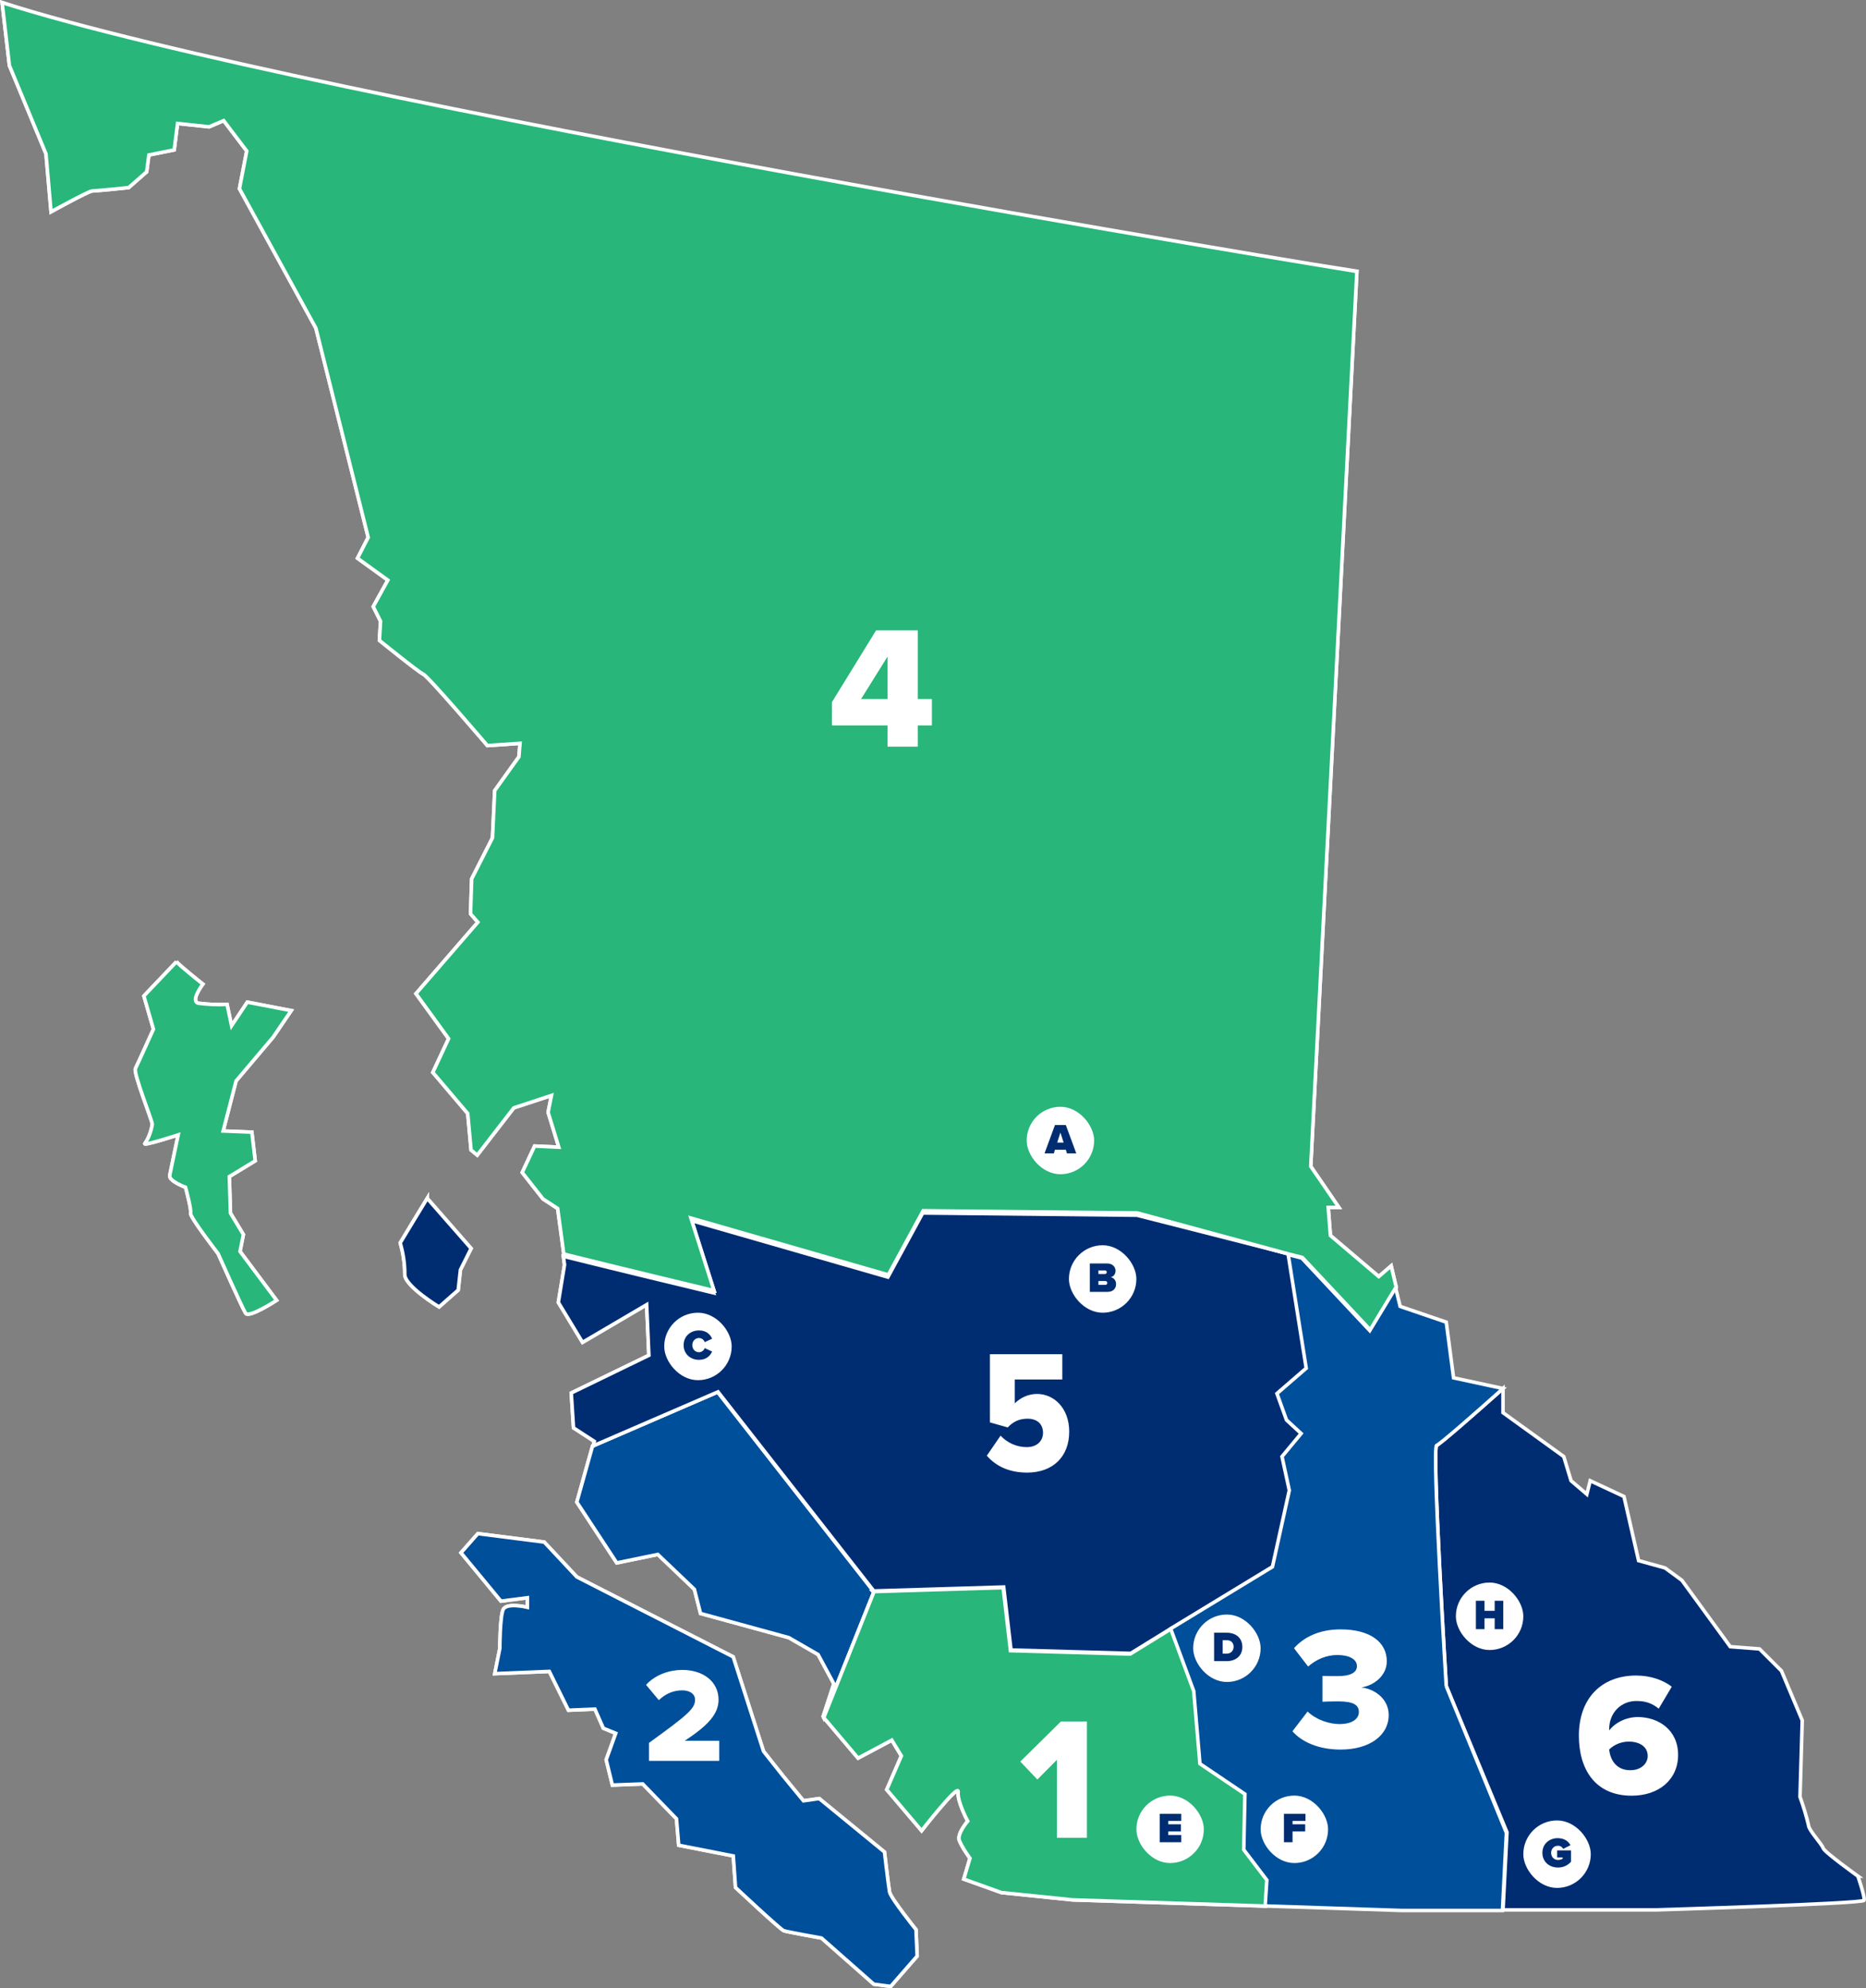 <svg xmlns="http://www.w3.org/2000/svg" id="Layer_2" data-name="Layer 2" viewBox="0 0 525.64 559.99"><rect x="0" y="0" width="525.64" height="559.99" fill="#808080" stroke="none"/><defs><style> .cls-1 { fill: #28b67a; } .cls-1, .cls-2, .cls-3, .cls-4 { stroke: #fff; } .cls-2 { fill: #a6acb1; } .cls-3, .cls-5 { fill: #002d72; } .cls-5, .cls-6, .cls-7 { stroke-width: 0px; } .cls-6 { fill: #fff; } .cls-4, .cls-7 { fill: #004f9a; } </style></defs><g id="Layer_1-2" data-name="Layer 1"><g><g><g id="Group_5164" data-name="Group 5164"><path id="Path_2445" data-name="Path 2445" class="cls-4" d="M134.61,431.94l-4.75,5.39,11.25,13.62,7.45-.95v2.69s-5.86-1.43-6.81.63c-.95,2.06-.95,10.93-.95,10.93l-1.43,7.13,15.37-.63,5.39,10.93,7.45-.32,2.38,5.39,3.49,1.43-2.69,7.45,1.74,7.13,8.55-.32,9.51,9.82.63,7.45,15.37,3.01.63,8.87s12.67,11.88,13.62,12.2,10.61,2.06,10.61,2.06l14.73,12.99,4.75.63,7.45-8.55-.32-7.45s-7.13-8.87-7.45-10.61-1.43-11.25-1.43-11.25l-18.38-15.05-4.44.63-5.86-7.13-5.39-6.81-8.55-26.61-44.04-22.5-9.19-9.82-18.69-2.38Z"></path><path id="Path_2446" data-name="Path 2446" class="cls-4" d="M134.61,431.94l-4.75,5.39,11.25,13.62,7.45-.95v2.69s-5.86-1.43-6.81.63c-.95,2.06-.95,10.93-.95,10.93l-1.43,7.13,15.37-.63,5.39,10.93,7.45-.32,2.38,5.39,3.49,1.43-2.69,7.45,1.74,7.13,8.55-.32,9.51,9.82.63,7.45,15.37,3.01.63,8.87s12.67,11.88,13.62,12.2,10.61,2.06,10.61,2.06l14.73,12.99,4.75.63,7.45-8.55-.32-7.45s-7.13-8.87-7.45-10.61-1.43-11.25-1.43-11.25l-18.38-15.05-4.44.63-5.86-7.13-5.39-6.81-8.55-26.61-44.04-22.5-9.19-9.82-18.69-2.38Z"></path></g><g id="Group_5167" data-name="Group 5167"><path id="Path_2447" data-name="Path 2447" class="cls-4" d="M245.98,448.1l-43.88-56.08-35.17,15.21-4.44,15.84,11.25,17.11,11.56-2.38,10.3,9.82,1.74,6.81,24.87,6.81,8.24,4.75,4.44,8.24-3.01,9.19.16.32,14.1-35.33-.16-.32Z"></path><path id="Path_2448" data-name="Path 2448" class="cls-4" d="M245.98,448.1l-43.88-56.08-35.17,15.21-4.44,15.84,11.25,17.11,11.56-2.38,10.3,9.82,1.74,6.81,24.87,6.81,8.24,4.75,4.44,8.24-3.01,9.19.16.32,14.1-35.33-.16-.32"></path></g><g id="Group_5170" data-name="Group 5170"><path id="Path_2449" data-name="Path 2449" class="cls-3" d="M330.1,458.55l28.67-17.43,4.75-21.54-2.06-9.51,5.39-6.5-4.12-3.8-2.69-7.45,8.24-7.13-5.07-32-42.93-10.93-60.36-.63-9.82,18.06-55.6-16,6.5,20.44s-27.72-6.65-42.3-10.3l.32,2.38-1.74,10.61,6.81,11.25,18.06-10.61.63,14.26-21.86,10.61.63,9.82,5.86,3.8-.32,1.27,35.17-15.21,43.88,56.08,36.59-1.11,2.06,17.74,33.74.95,11.56-7.13Z"></path><path id="Path_2450" data-name="Path 2450" class="cls-3" d="M330.1,458.55l28.67-17.43,4.75-21.54-2.06-9.51,5.39-6.5-4.12-3.8-2.69-7.45,8.24-7.13-5.07-32-42.93-10.93-60.36-.63-9.82,18.06-55.6-16,6.5,20.44s-27.72-6.65-42.3-10.3l.32,2.38-1.74,10.61,6.81,11.25,18.06-10.61.63,14.26-21.86,10.61.63,9.82,5.86,3.8-.32,1.27,35.17-15.21,43.88,56.08,36.59-1.11,2.06,17.74,33.74.95,11.56-7.13"></path></g><path id="Path_2451" data-name="Path 2451" class="cls-2" d="M363.05,353.2l3.8.95,19.17,20.44,7.29-12.04-1.43-6.02-3.49,3.01-13.62-11.56-.63-7.92h3.01l-7.92-11.56,12.99-252.04S288.43,97.2.59.72l2.06,17.74,10.3,24.87,1.43,16.32s10.61-5.86,11.56-5.86,10.3-.95,10.3-.95l5.07-4.44.63-4.75,7.13-1.43.95-7.45,8.87.95,4.12-1.74,6.5,8.55-2.06,10.61,21.54,39.29,14.73,58.93-3.01,5.86,8.55,6.18-4.12,7.45,2.06,4.12-.32,5.39s10.93,8.87,12.36,9.51,18.06,20.12,18.06,20.12l9.19-.63-.32,3.8-6.81,9.51-.63,13.31-5.86,11.56-.32,9.82,2.06,2.38-17.43,20.12,9.19,12.67-4.44,9.51,9.82,11.56.95,10.3,1.74,1.43,10.3-13.31,10.61-3.49-.95,4.75,3.01,9.82-6.81-.32-3.49,7.45,5.86,7.45,4.12,2.69,1.74,12.83c14.57,3.64,42.3,10.3,42.3,10.3l-6.5-20.44,55.6,16,9.82-18.06,60.36.63,42.61,11.56Z"></path><path id="Path_2452" data-name="Path 2452" class="cls-1" d="M363.05,353.2l3.8.95,19.17,20.44,7.29-12.04-1.43-6.02-3.49,3.01-13.62-11.56-.63-7.92h3.01l-7.92-11.56,12.99-252.04S88.51,28.76.59.72l2.06,17.74,10.3,24.87,1.43,16.32s10.61-5.86,11.56-5.86,10.3-.95,10.3-.95l5.07-4.44.63-4.75,7.13-1.43.95-7.45,8.87.95,4.12-1.74,6.5,8.55-2.06,10.61,21.54,39.29,14.73,58.93-3.01,5.86,8.55,6.18-4.12,7.45,2.06,4.12-.32,5.39s10.93,8.87,12.36,9.51,18.06,20.12,18.06,20.12l9.19-.63-.32,3.8-6.81,9.51-.63,13.31-5.86,11.56-.32,9.82,2.06,2.38-17.43,20.12,9.19,12.67-4.44,9.51,9.82,11.56.95,10.3,1.74,1.43,10.3-13.31,10.61-3.49-.95,4.75,3.01,9.82-6.81-.32-3.49,7.45,5.86,7.45,4.12,2.69,1.74,12.83c14.57,3.64,42.3,10.3,42.3,10.3l-6.5-20.44,55.6,16,9.82-18.06,60.36.63,42.61,11.56"></path><g id="Group_5176" data-name="Group 5176"><path id="Path_2453" data-name="Path 2453" class="cls-1" d="M350.53,520.97l.32-15.68-12.67-8.55-1.74-20.44-6.5-17.58-11.56,7.13-33.74-.95-2.06-17.74-36.59,1.11.16.16-14.1,35.33,9.66,11.41,9.51-5.07,2.69,4.44-4.12,9.51,9.82,11.56s10.61-13.62,10.3-10.93,2.69,8.24,2.69,8.24c0,0-3.01,3.49-2.38,5.39.79,1.9,1.9,3.49,3.01,5.07l-1.74,5.86,10.61,3.8,20.12,2.06,54.34,1.74.48-7.29-6.5-8.55Z"></path><path id="Path_2454" data-name="Path 2454" class="cls-1" d="M350.53,520.97l.32-15.68-12.67-8.55-1.74-20.44-6.5-17.58-11.56,7.13-33.74-.95-2.06-17.74-36.59,1.11.16.16-14.1,35.33,9.66,11.41,9.51-5.07,2.69,4.44-4.12,9.51,9.82,11.56s10.61-13.62,10.3-10.93,2.69,8.24,2.69,8.24c0,0-3.01,3.49-2.38,5.39.79,1.9,1.9,3.49,3.01,5.07l-1.74,5.86,10.61,3.8,20.12,2.06,54.34,1.74.48-7.29-6.5-8.55Z"></path></g><g id="Group_5179" data-name="Group 5179"><path id="Path_2455" data-name="Path 2455" class="cls-5" d="M523.37,528.41s-9.51-6.81-9.82-7.92-4.12-5.07-4.12-6.5c-.63-2.69-1.43-5.23-2.38-7.92l.63-21.54-5.86-13.94-6.18-6.18-8.24-.63-13.62-18.69-4.75-3.49-7.45-2.06-4.12-18.06-9.51-4.44-.95,3.8-4.44-3.8-2.06-6.81-17.11-12.36v-6.81c-7.6,6.65-17.9,15.68-18.69,16-1.43.32,2.69,67.8,2.69,67.8l17.11,41.19-1.11,21.86h43.09s58.3-1.74,58.61-2.69-1.74-6.81-1.74-6.81"></path><path id="Path_2456" data-name="Path 2456" class="cls-3" d="M523.37,528.41s-9.51-6.81-9.82-7.92-4.12-5.07-4.12-6.5c-.63-2.69-1.43-5.23-2.38-7.92l.63-21.54-5.86-13.94-6.18-6.18-8.24-.63-13.62-18.69-4.75-3.49-7.45-2.06-4.12-18.06-9.51-4.44-.95,3.8-4.44-3.8-2.06-6.81-17.11-12.36v-6.81c-7.6,6.65-17.9,15.68-18.69,16-1.43.32,2.69,67.8,2.69,67.8l17.11,41.19-1.11,21.86h43.09s58.3-1.74,58.61-2.69-1.74-6.81-1.74-6.81Z"></path></g><g id="Group_5182" data-name="Group 5182"><path id="Path_2457" data-name="Path 2457" class="cls-7" d="M407.4,474.87s-4.12-67.49-2.69-67.8c.79-.16,11.09-9.19,18.69-16h0l-13.94-3.01-2.06-15.68-12.99-4.44-1.27-5.23-7.29,12.04-19.17-20.44-3.8-.95,5.07,32-8.24,7.13,2.69,7.45,4.12,3.8-5.39,6.5,2.06,9.51-4.75,21.54-28.67,17.43,6.5,17.58,1.74,20.44,12.67,8.55-.32,15.68,6.5,8.55-.48,7.29,38.34,1.27h28.52l1.11-21.86-16.95-41.35Z"></path><path id="Path_2458" data-name="Path 2458" class="cls-4" d="M407.4,474.87s-4.12-67.49-2.69-67.8c.79-.16,11.09-9.19,18.69-16h0l-13.94-3.01-2.06-15.68-12.99-4.44-1.27-5.23-7.29,12.04-19.17-20.44-3.8-.95,5.07,32-8.24,7.13,2.69,7.45,4.12,3.8-5.39,6.5,2.06,9.51-4.75,21.54-28.67,17.43,6.5,17.58,1.74,20.44,12.67,8.55-.32,15.68,6.5,8.55-.48,7.29,38.34,1.27h28.52l1.11-21.86-16.95-41.35Z"></path></g><g id="Group_5185" data-name="Group 5185"><path id="Path_2459" data-name="Path 2459" class="cls-1" d="M49.7,270.83c.63.95,7.45,6.34,7.45,6.34,0,0-3.64,4.75-1.27,5.39,2.69.32,5.39.48,8.08.32l1.27,6.02,4.44-6.65,12.36,2.38-5.07,7.45-10.46,12.36-3.64,14.1,8.08.32.95,8.08-7.29,4.44.32,10.3,3.64,6.02-.95,4.75,10.3,13.78s-7.76,5.07-8.71,3.64-7.76-16.79-7.76-16.79c0,0-8.08-10.46-7.76-11.41s-1.43-7.29-1.43-7.29c0,0-4.75-1.74-4.44-3.33s2.38-11.41,2.38-11.41c0,0-10.3,3.33-9.35,2.38,1.11-1.58,1.74-3.49,2.06-5.39,0-.95-5.39-14.42-4.75-15.68s5.07-11.09,5.07-11.09l-2.69-9.35,9.19-9.66Z"></path><path id="Path_2460" data-name="Path 2460" class="cls-1" d="M49.7,270.83c.63.95,7.45,6.34,7.45,6.34,0,0-3.64,4.75-1.27,5.39,2.69.32,5.39.48,8.08.32l1.27,6.02,4.44-6.65,12.36,2.38-5.07,7.45-10.46,12.36-3.64,14.1,8.08.32.95,8.08-7.29,4.44.32,10.3,3.64,6.02-.95,4.75,10.3,13.78s-7.76,5.07-8.71,3.64-7.76-16.79-7.76-16.79c0,0-8.08-10.46-7.76-11.41s-1.43-7.29-1.43-7.29c0,0-4.75-1.74-4.44-3.33s2.38-11.41,2.38-11.41c0,0-10.3,3.33-9.35,2.38,1.11-1.58,1.74-3.49,2.06-5.39,0-.95-5.39-14.42-4.75-15.68s5.07-11.09,5.07-11.09l-2.69-9.35,9.19-9.66Z"></path></g><g id="Group_5188" data-name="Group 5188"><path id="Path_2461" data-name="Path 2461" class="cls-3" d="M120.35,337.52l12.36,14.1-3.01,6.02-.63,5.7-5.39,4.75s-9.98-6.02-9.66-9.35c0-3.01-.48-5.86-1.27-8.71l3.64-6.02,3.96-6.5Z"></path><path id="Path_2462" data-name="Path 2462" class="cls-3" d="M120.35,337.52l12.36,14.1-3.01,6.02-.63,5.7-5.39,4.75s-9.98-6.02-9.66-9.35c0-3.01-.48-5.86-1.27-8.71l3.64-6.02,3.96-6.5Z"></path></g><path class="cls-6" d="M297.72,517.61v-21.96l-5.5,5.55-4.81-5.06,11.45-11.3h7.32v32.76h-8.45Z"></path><path class="cls-6" d="M182.82,495.94v-5.07c10.93-7.91,12.97-9.65,12.97-12.14,0-1.74-1.63-2.65-3.59-2.65-2.69,0-4.8,1.06-6.62,2.76l-3.59-4.31c2.69-2.95,6.7-4.2,10.21-4.2,5.94,0,10.21,3.33,10.21,8.4,0,3.86-2.76,7.15-9.53,11.54h9.72v5.67h-19.78Z"></path><path class="cls-6" d="M250.03,210.3v-5.99h-15.67v-6.58l12.43-20.19h11.74v19.35h3.98v7.42h-3.98v5.99h-8.5ZM250.03,184.9l-7.47,11.98h7.47v-11.98Z"></path><path class="cls-6" d="M281.85,404.34c1.94,2.11,4.68,3.24,7.37,3.24,3.08,0,4.59-1.92,4.59-4.03,0-2.31-1.47-3.98-4.38-3.98-2.23,0-4,.79-5.56,2.46l-5.01-1.42v-19.21h20.39v7.12h-13.4v6.73c1.6-1.57,3.79-2.65,6.28-2.65,4.8,0,9.06,4.03,9.06,10.61,0,7.07-4.59,11.54-11.88,11.54-4.97,0-8.72-1.77-11.33-4.76l3.88-5.65Z"></path><path class="cls-6" d="M368.34,482.04c2.36,2.31,6.09,3.54,8.94,3.54,3.63,0,5.5-1.47,5.5-3.39s-1.38-3-5.84-3c-1.42,0-3.93.05-4.42.1v-7.27c.64.05,3.19.05,4.42.05,3.39,0,5.3-.98,5.3-2.8,0-2.06-2.36-3.14-5.5-3.14s-5.94,1.23-8.25,3.24l-3.98-5.16c2.75-3.09,7.07-5.3,13.12-5.3,8.35,0,13.02,3.59,13.02,8.99,0,3.83-3.29,6.73-7.17,7.37,3.49.34,7.71,3.04,7.71,7.76,0,5.75-5.4,9.73-13.56,9.73-6.29,0-11-2.21-13.56-5.16l4.27-5.55Z"></path><path class="cls-6" d="M460.96,471.91c3.88,0,7.51,1.23,9.97,3.14l-3.68,6.19c-1.82-1.47-3.59-2.16-6.29-2.16-4.32,0-7.66,3.29-7.66,7.91v.39c1.62-2.16,4.72-3.78,8.06-3.78,5.89,0,11.35,3.68,11.35,10.66s-5.45,11.49-13.07,11.49c-10.36,0-14.88-7.52-14.88-16.9,0-10.46,6.29-16.95,16.21-16.95ZM458.8,490.52c-2.06,0-4.03.79-5.5,2.21.25,2.7,1.82,5.84,5.94,5.84,3.19,0,4.91-2.01,4.91-3.98,0-2.9-2.65-4.08-5.35-4.08Z"></path></g><g><rect class="cls-6" x="289.21" y="311.72" width="19" height="19" rx="9.5" ry="9.5"></rect><path class="cls-5" d="M300.55,324.85l-.31-1.03h-3.07l-.31,1.03h-2.63l2.95-8h3.05l2.95,8h-2.63ZM298.71,318.98l-.91,2.82h1.82l-.91-2.82Z"></path></g><g><rect class="cls-6" x="301.11" y="350.72" width="19" height="19" rx="9.5" ry="9.5"></rect><path class="cls-5" d="M307,363.85v-8h4.86c1.66,0,2.38,1.1,2.38,2.04,0,1-.59,1.67-1.37,1.83.86.13,1.52.92,1.52,1.96,0,1.12-.76,2.17-2.36,2.17h-5.03ZM309.42,358.82h1.87c.25,0,.48-.23.48-.52s-.23-.49-.48-.49h-1.87v1.01ZM309.42,361.88h1.94c.35,0,.56-.24.56-.54s-.21-.55-.56-.55h-1.94v1.09Z"></path></g><g><rect class="cls-6" x="336.11" y="454.72" width="19" height="19" rx="9.5" ry="9.5"></rect><path class="cls-5" d="M342,467.85v-8h3.57c2.52,0,4.39,1.44,4.39,3.99s-1.87,4.01-4.38,4.01h-3.59ZM344.42,465.74h1.15c1.21,0,1.93-.89,1.93-1.9,0-1.08-.62-1.88-1.92-1.88h-1.16v3.78Z"></path></g><g><rect class="cls-6" x="410.11" y="445.72" width="19" height="19" rx="9.5" ry="9.5"></rect><path class="cls-5" d="M421.04,458.85v-3.06h-2.87v3.06h-2.42v-8h2.42v2.83h2.87v-2.83h2.42v8h-2.42Z"></path></g><g><rect class="cls-6" x="355.11" y="505.72" width="19" height="19" rx="9.5" ry="9.5"></rect><path class="cls-5" d="M361.68,518.85v-8h6.07v2.01h-3.65v.94h3.56v2.02h-3.56v3.03h-2.42Z"></path></g><g><rect class="cls-6" x="320.11" y="505.72" width="19" height="19" rx="9.5" ry="9.5"></rect><path class="cls-5" d="M326.68,518.85v-8h6.07v2.01h-3.65v.94h3.56v2.02h-3.56v1.02h3.65v2.01h-6.07Z"></path></g><g><rect class="cls-6" x="429.11" y="512.72" width="19" height="19" rx="9.5" ry="9.5"></rect><path class="cls-5" d="M438.88,517.72c1.86,0,2.96.94,3.51,1.97l-2.04,1.04c-.26-.49-.79-.88-1.47-.88-1.16,0-1.94.89-1.94,2s.78,2,1.94,2c.52,0,1-.13,1.31-.36v-.35h-1.55v-1.99h3.9v3.21c-.89.98-2.09,1.62-3.66,1.62-2.42,0-4.4-1.58-4.4-4.14s1.98-4.14,4.4-4.14Z"></path></g><g><rect class="cls-6" x="187.11" y="369.72" width="19" height="19" rx="9.5" ry="9.5"></rect><path class="cls-5" d="M192.57,378.85c0-2.47,1.9-4.14,4.34-4.14,2.16,0,3.21,1.22,3.69,2.33l-2.09.97c-.2-.62-.83-1.16-1.61-1.16-1.1,0-1.88.89-1.88,2s.78,2,1.88,2c.78,0,1.4-.54,1.61-1.16l2.09.96c-.47,1.07-1.54,2.34-3.69,2.34-2.45,0-4.34-1.68-4.34-4.14Z"></path></g></g></g></svg>